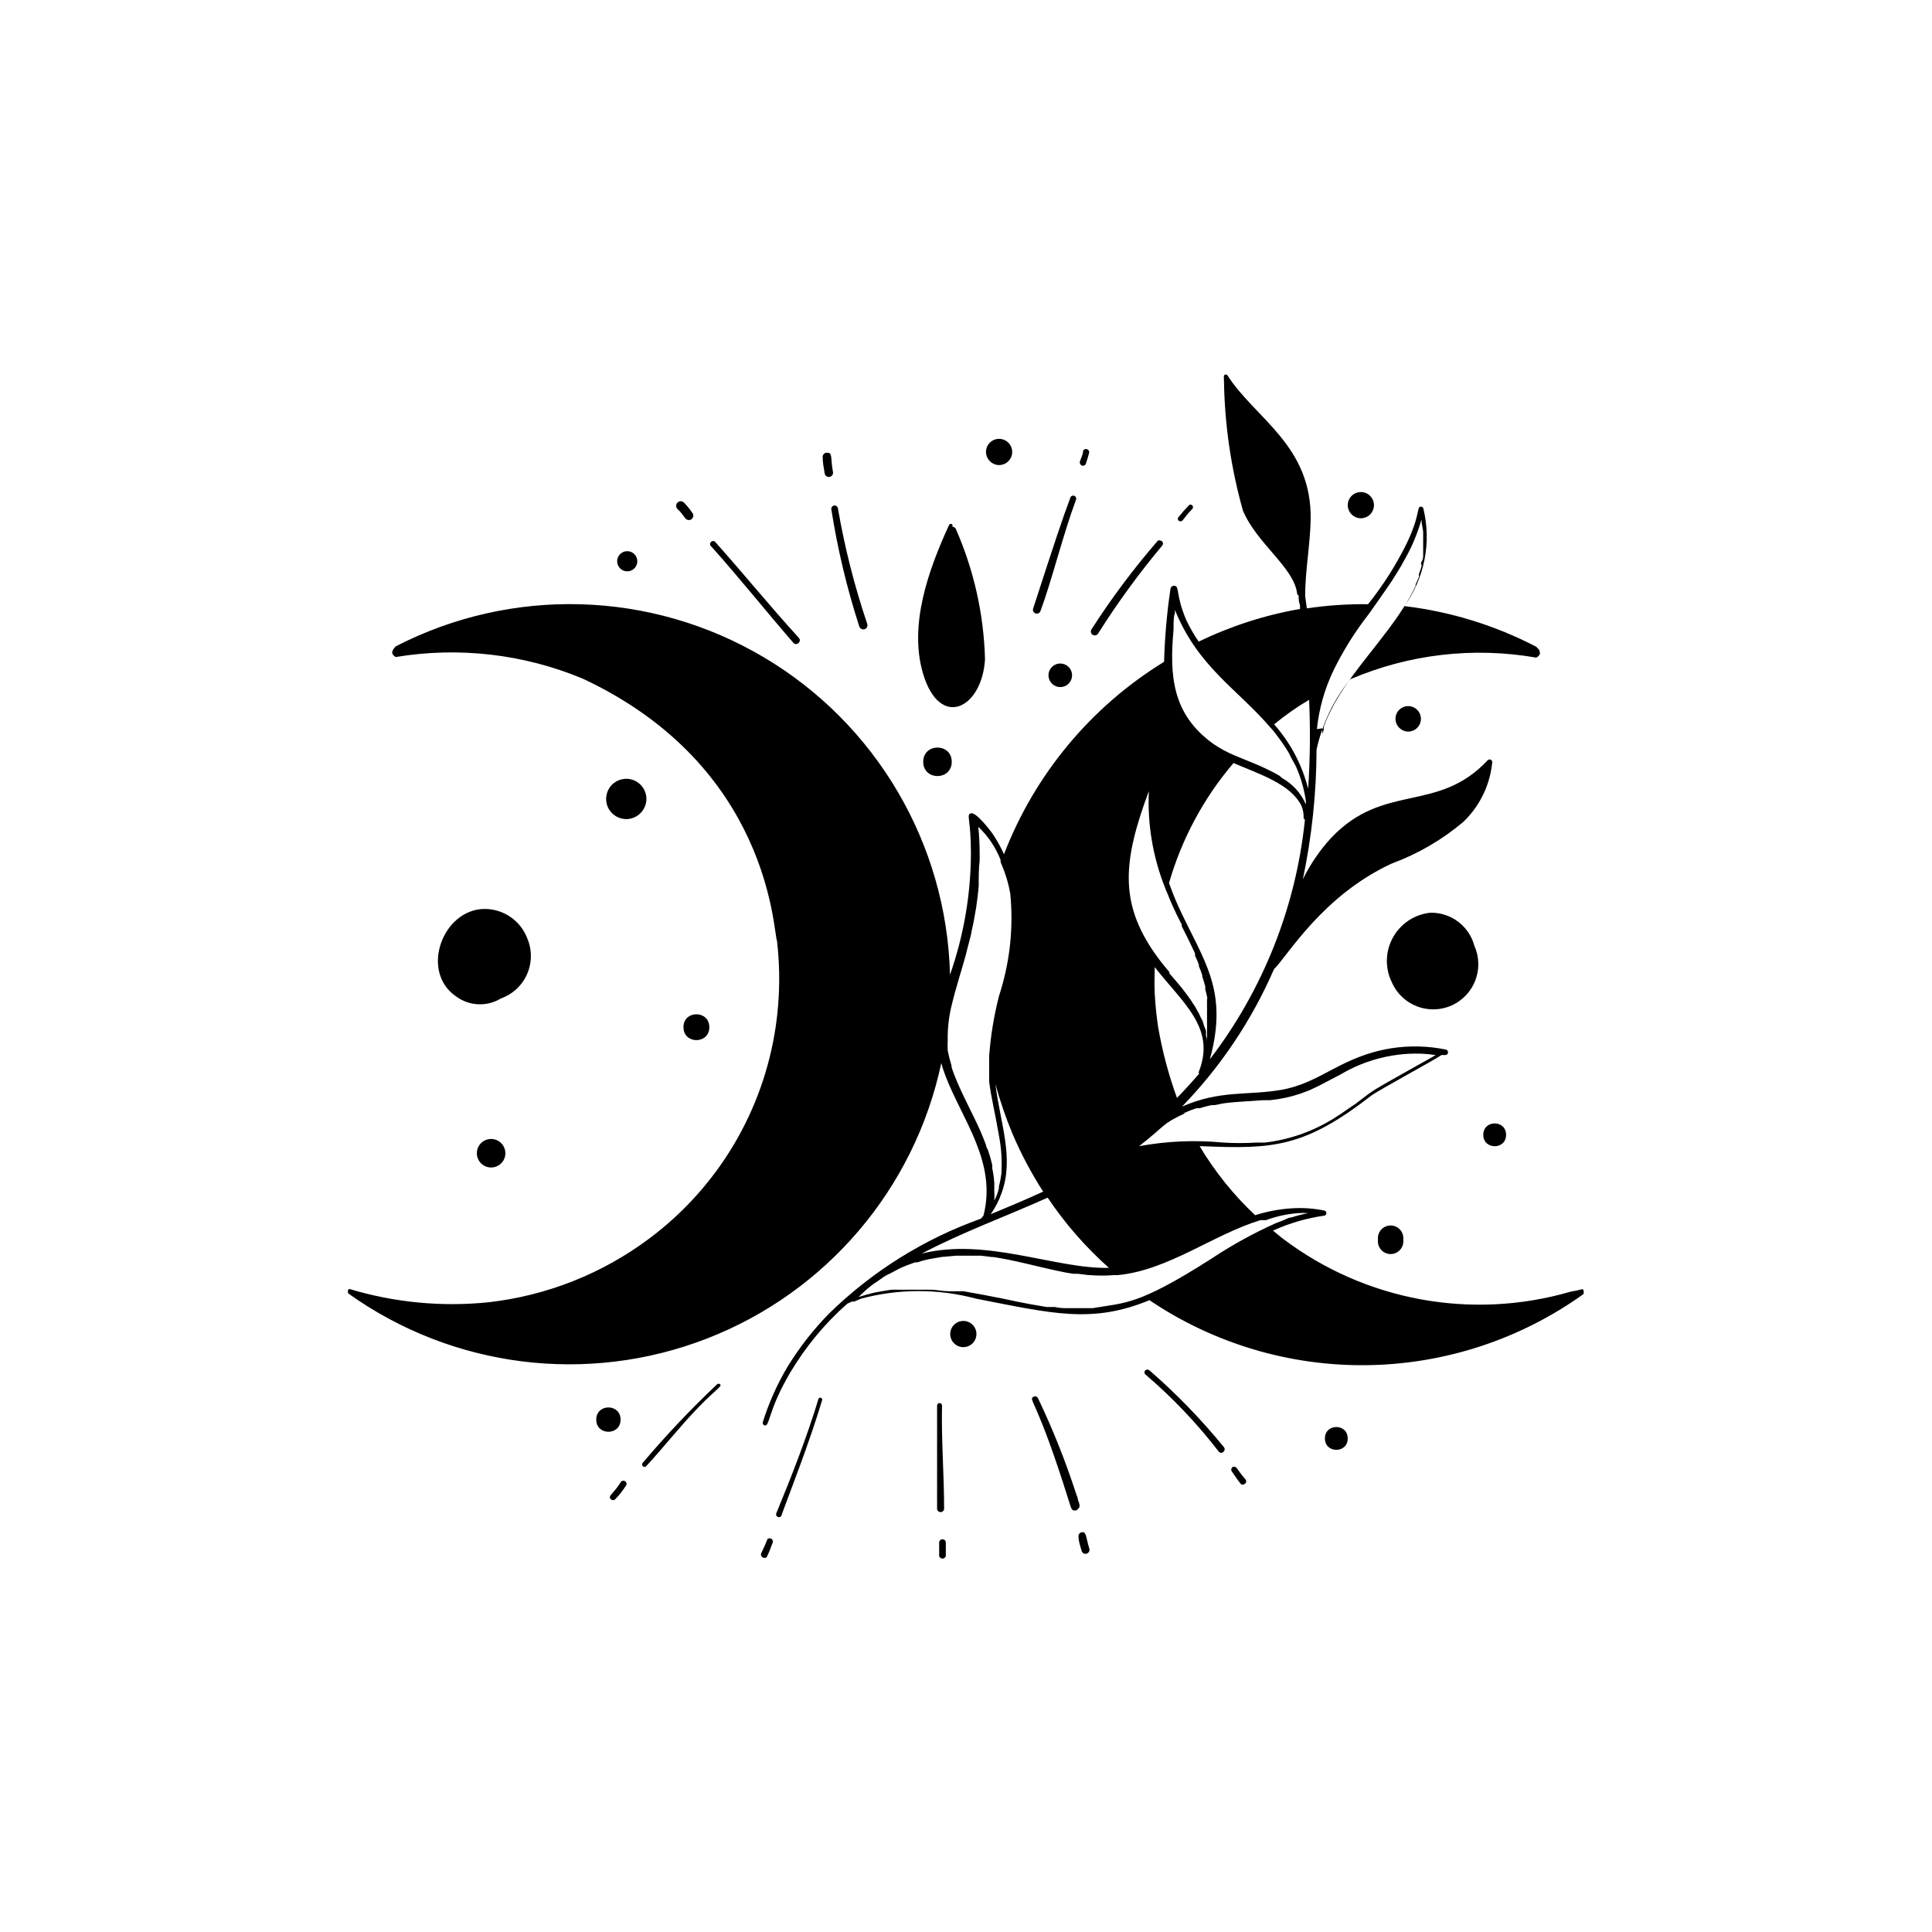 <?xml version="1.0" encoding="UTF-8"?>
<!-- Uploaded to: ICON Repo, www.svgrepo.com, Generator: ICON Repo Mixer Tools -->
<svg fill="#000000" width="800px" height="800px" version="1.1" viewBox="144 144 512 512" xmlns="http://www.w3.org/2000/svg">
 <g>
  <path d="m490.43 277.27-0.051 0.051h0.051z"/>
  <path d="m490.43 277.27-0.051 0.051h0.051z"/>
  <path d="m563.33 485.64c-1.008 0.285-2.035 0.504-3.07 0.656-26.195 7.644-54.461 2.449-76.227-14.004-0.957-0.707-1.762-1.461-2.672-2.168 4.352-1.98 8.969-3.32 13.703-3.981 0.27-0.105 0.445-0.367 0.445-0.656 0-0.285-0.176-0.547-0.445-0.652-2.93-0.617-5.93-0.82-8.918-0.605-3.234 0.219-6.43 0.828-9.52 1.812-5.727-5.387-10.676-11.543-14.711-18.289h0.656c18.941 0.805 27.156 0.301 44.84-13.402 1.664-1.309 16.625-9.371 18.641-10.781l-0.004 0.004c0.402 0.043 0.809 0.043 1.211 0 0.289-0.113 0.484-0.395 0.484-0.707s-0.195-0.594-0.484-0.703c-4.809-1-9.762-1.117-14.613-0.355-13.453 2.215-18.438 9.168-29.223 11.035-8.918 1.512-16.172 0-26.199 4.434h0.004c10.258-10.574 18.52-22.914 24.387-36.426 3.527-3.426 12.848-19.547 31.234-28.012 6.887-2.539 13.281-6.254 18.895-10.984 4.375-4.16 7.109-9.758 7.707-15.77 0.051-0.293-0.086-0.59-0.348-0.738-0.262-0.145-0.586-0.113-0.812 0.086-13.301 14.258-27.457 5.793-41.512 20.605-3.016 3.281-5.543 6.981-7.508 10.98 2.375-11.297 3.59-22.812 3.629-34.359 1.484-6.82 4.539-13.203 8.918-18.641 15.535-6.66 32.672-8.652 49.32-5.742 0.414-0.211 0.75-0.543 0.957-0.957 0-0.301 0-0.906-0.301-1.211l-0.656-0.703c-10.906-5.684-22.754-9.336-34.965-10.781 5.367-7.469 7.207-16.91 5.039-25.848-0.07-0.301-0.344-0.512-0.656-0.504-1.211 0 0 1.965-3.93 10.078-2.793 5.594-6.172 10.879-10.074 15.77-5.43-0.066-10.855 0.305-16.223 1.105l-0.453-3.273c0-6.602 1.309-13.402 1.461-20.152 0.402-19.75-14.762-26.902-22.016-38.289-0.109-0.199-0.336-0.301-0.555-0.254-0.605 0-0.402 0.855-0.402 1.613 0.176 11.656 1.867 23.242 5.035 34.461 3.68 8.766 13.602 15.113 14.359 22.016 0.031 0.219 0.191 0.398 0.402 0.453 0 0.855 0 1.664 0.352 2.57h0.004c0.02 0.336 0.02 0.672 0 1.008-9.312 1.625-18.352 4.539-26.855 8.664-1.254-1.84-2.367-3.777-3.324-5.793-2.922-6.953-1.613-9.016-3.223-9.016-0.426 0.004-0.797 0.293-0.91 0.703-0.957 6.441-1.531 12.938-1.711 19.449-19.348 11.883-34.254 29.797-42.422 50.984-0.797-1.746-1.723-3.43-2.769-5.039-0.855-1.309-4.684-6.195-5.996-5.793-1.309 0.402 0 1.359 0 10.48-0.023 10.996-1.898 21.914-5.543 32.293-0.875-34.68-19.531-66.473-49.383-84.148-29.848-17.68-66.695-18.762-97.527-2.859-1.461 1.562-0.957 2.168 0 2.82 16.754-2.789 33.953-0.801 49.625 5.742 49.777 23.328 50.383 67.109 51.438 69.477 0.867 7.457 0.766 14.992-0.301 22.422-3.234 22.508-15.285 42.809-33.504 56.426-12.461 9.34-27.195 15.184-42.672 16.926-12.387 1.27-24.906 0.07-36.828-3.523 0 0-0.605 0-0.352 1.16v-0.004c27.645 19.777 63.398 24.285 95.086 11.984s55.039-39.746 62.102-72.996c0.301 1.059 0.656 2.215 1.109 3.375 4.434 11.637 13.703 22.871 10.078 37.031l-0.656 0.805c-15.102 5.387-28.852 13.98-40.305 25.191-4.223 4.32-7.941 9.105-11.086 14.258-2.695 4.574-4.859 9.445-6.449 14.512-0.074 0.355 0.117 0.719 0.453 0.855 1.461 0.402 0.805-3.828 6.852-14.055 4.059-6.832 9.156-12.984 15.117-18.238l1.359-0.605c0.188 0.105 0.418 0.105 0.605 0l1.664-0.707h-0.004c9.984-2.672 20.496-2.672 30.48 0 20.152 3.93 30.73 6.699 45.949 0.402 17.047 11.5 37.203 17.512 57.762 17.223 20.559-0.289 40.539-6.859 57.258-18.832 0.301-1.312-0.355-1.312-0.305-1.312zm-25.543-137.89m-47.359-70.535m-231.5 35.723h0.25zm198.65 125.95h0.453c1.008-0.484 2.051-0.887 3.121-1.211h0.805c1.008-0.301 2.066-0.605 3.074-0.805h0.453c1.008 0 2.016-0.402 3.023-0.504 3.426-0.453 6.699-0.504 10.078-0.805h1.211l0.805-0.004c2.707-0.273 5.379-0.848 7.957-1.711 0.906-0.352 1.863-0.656 2.769-1.059 2.57-1.16 5.039-2.57 7.91-4.031h0.004c4.254-2.547 8.957-4.254 13.855-5.039 1.965-0.328 3.953-0.496 5.941-0.504 1.824-0.016 3.644 0.117 5.441 0.406l-7.809 4.383c-3.223 1.812-6.551 3.68-8.262 4.734l-1.512 1.008-1.008 0.754-1.512 1.16-0.555 0.402-0.555 0.453-0.707 0.453-2.266 1.562-0.805 0.555-2.266 1.461c-5.484 3.371-11.641 5.504-18.035 6.246h-2.168c-2.953 0.176-5.914 0.176-8.867 0-7.43-0.723-14.926-0.398-22.27 0.957 7.406-5.793 5.793-5.742 12.141-8.715zm4.231-10.379c-1.863 2.168-3.828 4.332-5.894 6.449-2.254-6.184-3.941-12.559-5.039-19.047-0.402-2.82-0.707-5.691-0.855-8.566-0.152-2.871 0-4.684 0-7.055 7.406 9.523 16.121 15.973 11.789 27.457v0.004c-0.125 0.215-0.16 0.465-0.102 0.707zm31.188-91.289-0.004-0.004c0.562-5.422 2.062-10.707 4.434-15.617 2.57-5.246 5.676-10.211 9.273-14.812 0 0 0.805-1.109 1.965-2.769l3.223-4.637 0.855-1.258c0.906-1.41 1.762-2.769 2.621-4.231v-0.004c0.152-0.238 0.289-0.492 0.402-0.754 0.961-1.633 1.836-3.312 2.621-5.039 0.078-0.242 0.18-0.48 0.301-0.703 0.785-1.855 1.457-3.758 2.016-5.695 0 1.109 0.352 2.168 0.453 3.223v1.211 1.863 1.613 1.359c0 0.656 0 1.258-0.402 1.863-0.402 0.605 0 0.707 0 1.008s-0.402 1.41-0.656 2.117c-0.25 0.707 0 0.453 0 0.656 0 0.203-0.605 1.562-0.957 2.316v0.352c-0.402 0.855-0.855 1.715-1.309 2.57-4.586 8.363-11.891 15.973-17.434 24.133-1.008 1.512-1.863 2.922-2.621 4.231l-0.25 0.453c-0.637 1.211-1.191 2.316-1.664 3.324-0.453 1.008-0.805 1.914-1.059 2.621l0.004 0.004c-0.012 0.082-0.012 0.168 0 0.25-0.023 0.168-0.023 0.336 0 0.504l-0.402 1.16v-1.512zm-2.066-7.762c0.348 7.859 0.266 15.73-0.254 23.578-1.598-6.332-4.691-12.188-9.016-17.078 2.914-2.406 6.012-4.578 9.27-6.5zm-35.922-18.793c-0.027-0.164-0.027-0.336 0-0.504 0-1.359 0-2.719 0.352-3.68v0.004c-0.016-0.305-0.016-0.605 0-0.906v-0.254c-0.008 0.102-0.008 0.203 0 0.305 6.144 15.113 16.375 20.809 25.191 31.035 0.352 0.402 0.754 0.805 1.059 1.211 1.109 1.41 2.215 2.922 3.223 4.484 1.008 1.562 0.957 1.762 1.461 2.672 0.504 0.906 0.754 1.309 1.109 2.016v-0.008c1.328 2.965 2.227 6.106 2.668 9.32 0.023 0.137 0.023 0.27 0 0.406v0.402c-1.285-2.973-3.516-5.434-6.348-7.004l-0.602-0.555-1.512-0.855c-2.297-1.176-4.652-2.234-7.055-3.176l-3.176-1.309c-2.07-0.844-4.047-1.906-5.894-3.176-10.879-7.859-11.586-18.035-10.477-30.328zm15.82 35.52c7.055 3.023 15.113 5.543 18.035 11.285 0.438 1.016 0.645 2.117 0.605 3.227 0.004 0.223 0.145 0.422 0.352 0.504-2.363 23.098-11.082 45.086-25.191 63.527 5.039-18.438-1.664-25.996-8.414-40.656-0.906-2.016-1.664-4.031-2.418-6.047 3.356-11.668 9.16-22.492 17.031-31.738zm-22.371 7.457c-0.41 8.828 1.082 17.645 4.383 25.844 0.113 0.328 0.246 0.648 0.402 0.957 1.043 2.664 2.219 5.269 3.527 7.809l0.402 0.754v0.453c1.258 2.469 2.316 4.586 3.527 7.203v0.605c0.352 0.754 0.707 1.562 1.008 2.316v0.461c0.348 0.785 0.648 1.594 0.906 2.418 0.016 0.117 0.016 0.234 0 0.352 0.301 0.855 0.555 1.664 0.754 2.469 0.203 0.805 0 0.352 0 0.555s0.352 1.512 0.504 2.215c0.152 0.707 0 0.656 0 0.957v1.863h0.004c0.023 0.438 0.023 0.875 0 1.312v1.512 1.664-0.004c0.023 0.438 0.023 0.875 0 1.312v1.715 1.059 0.855c0-0.605 0-1.16-0.25-1.715h-0.004c-0.023-0.371-0.023-0.738 0-1.109 0-0.504-0.301-1.008-0.504-1.512-0.078-0.324-0.18-0.645-0.301-0.957 0-0.453-0.402-0.906-0.605-1.359l-0.453-1.008-0.656-1.16c-0.188-0.387-0.406-0.758-0.652-1.105l-0.605-0.906v-0.004c-0.273-0.453-0.578-0.891-0.906-1.309-0.117-0.195-0.254-0.383-0.402-0.555l-1.211-1.613c-1.109-1.359-2.266-2.719-3.426-4.031v-0.352c-1.395-1.609-2.707-3.293-3.93-5.035-9.371-13.504-8.363-24.539-1.512-42.926zm-28.012 106.15c-4.684 2.168-9.32 4.082-13.906 5.996 1.23-1.754 2.215-3.672 2.922-5.695 3.324-9.27-0.352-18.238-1.664-28.766h0.004c1.211 4.402 2.691 8.727 4.434 12.949 2.293 5.394 5.039 10.582 8.211 15.516zm-15.113-12.293c-0.453-1.211-0.957-2.418-1.461-3.629l-0.402-0.906c-0.453-1.008-0.957-2.016-1.41-2.973-1.512-3.125-3.074-6.144-4.383-9.219-0.555-1.359-1.109-2.672-1.512-4.031v-0.352h-0.004c-0.41-1.305-0.746-2.637-1.008-3.981-0.047-0.855-0.047-1.715 0-2.57-0.062-2.981 0.242-5.961 0.91-8.867 0.301-1.309 0.656-2.621 1.008-3.981l0.301-1.008c0.453-1.664 0.957-3.375 1.461-5.039 0.301-0.957 0.555-1.965 0.855-2.973 0.301-1.008 0.352-1.258 0.504-1.914 0.152-0.656 0.707-2.672 1.059-4.082v0.004c0.113-0.43 0.195-0.867 0.254-1.309 0.352-1.461 0.656-3.023 0.906-4.586l0.301-1.715c0.25-1.812 0.504-3.68 0.656-5.644v-0.453c0-1.965 0-4.082 0.25-6.195v-1.762c0.004-2.406-0.113-4.809-0.352-7.203 2.586 2.449 4.598 5.445 5.894 8.766v0.402c0 0.301 0.25 0.656 0.352 1.008 1.023 2.41 1.766 4.93 2.219 7.508 0.898 9.141-0.117 18.371-2.973 27.105-1.348 5.234-2.227 10.578-2.621 15.969v5.039c-0.023 0.336-0.023 0.672 0 1.008v0.707c0.504 4.18 1.562 8.211 2.621 14.461v-0.004c0.633 3.32 0.836 6.703 0.605 10.074-0.141 1.125-0.359 2.234-0.656 3.328 0.023 0.148 0.023 0.301 0 0.453-0.254 1.125-0.66 2.207-1.211 3.223 0.051-0.871 0.051-1.746 0-2.621v-0.352-1.664 0.004c-0.082-1.34-0.266-2.672-0.555-3.981 0.027-0.285 0.027-0.574 0-0.859-0.297-1.309-0.668-2.606-1.105-3.879-0.234-0.414-0.422-0.852-0.555-1.309zm16.324 13.906c4.598 6.859 10.047 13.105 16.223 18.59-14.055 0.352-32.547-8.113-49.625-3.777 10.828-5.695 22.367-9.875 33.352-14.812zm11.887 29.27h-6.398c-1.211 0-2.367 0-3.527-0.301h-2.215c-6.297-1.008-11.336-2.168-11.336-2.168-3.578-0.707-7.152-1.41-10.73-2.016h-3.93c-1.512 0-2.973-0.352-4.434-0.402h-10.781l-2.469 0.402-1.965 0.352c-1.359 0.352-2.769 0.707-4.18 1.16h-0.004c0.949-0.988 1.957-1.914 3.023-2.769 0.656-0.531 1.348-1.02 2.066-1.461l1.562-1.109c0.609-0.387 1.25-0.723 1.914-1.008l2.266-1.211c1.309-0.605 2.672-1.109 4.082-1.613h0.605v0.004c1.023-0.352 2.066-0.637 3.121-0.855l3.527-0.605h0.301l3.223-0.301h0.957 2.519 3.328l2.82 0.352h0.402c5.594 0.855 10.984 2.367 16.324 3.527l2.922 0.605 1.914 0.301h1.16l2.871 0.352h0.254c2.164 0.176 4.336 0.176 6.5 0h1.059c13.352-1.309 25.191-10.73 37.734-14.559h1.461c2.769-1.027 5.668-1.656 8.613-1.867 0.855-0.051 1.715-0.051 2.57 0-1.516 0.305-3.012 0.691-4.484 1.16-0.707 0-1.41 0.453-2.117 0.754l-1.863 0.707c-6.016 2.688-11.793 5.871-17.277 9.523-19.602 12.492-22.773 11.535-31.391 13.047z"/>
  <path d="m405.04 318.68c-0.324-11.914-2.961-23.652-7.758-34.562-0.168-0.312-0.5-0.508-0.855-0.504v-0.504c-0.086-0.172-0.262-0.281-0.453-0.281-0.195 0-0.371 0.109-0.453 0.281-5.594 12.145-10.633 26.551-6.953 39.25 4.434 15.164 15.719 9.418 16.473-3.68z"/>
  <path d="m522.98 385.89c-4.18 0.461-7.875 2.941-9.883 6.637-2.012 3.699-2.082 8.145-0.191 11.906 2.699 6.023 9.77 8.719 15.793 6.019 6.023-2.699 8.723-9.77 6.023-15.797-1.402-5.293-6.266-8.922-11.742-8.766z"/>
  <path d="m283.72 392.64c-1.785-4.656-6.246-7.738-11.234-7.762-11.184 0-17.332 16.625-7.559 23.227 3.469 2.535 8.121 2.734 11.789 0.504 3.117-1.098 5.641-3.438 6.969-6.465 1.324-3.027 1.34-6.469 0.035-9.504z"/>
  <path d="m334.05 510.84c-6.953 6.562-13.527 13.508-19.699 20.809-0.605 0.656 0.352 1.512 0.906 0.906 4.637-5.039 8.969-10.578 13.805-15.566s6.449-5.644 5.742-6.148c-0.211-0.199-0.543-0.199-0.754 0z"/>
  <path d="m360.9 514.71c-2.922 9.773-7.254 20.859-11.133 30.23-0.117 0.199-0.133 0.445-0.047 0.66 0.09 0.215 0.27 0.379 0.492 0.441 0.227 0.062 0.465 0.023 0.652-0.113 0.188-0.137 0.305-0.355 0.312-0.586 2.066-5.691 7.203-18.641 10.68-30.23 0.113-0.262-0.012-0.566-0.277-0.68-0.262-0.109-0.566 0.016-0.68 0.277z"/>
  <path d="m394.2 543.99c0-9.168-0.754-18.34-0.555-27.508h0.004c0-0.363-0.297-0.656-0.656-0.656-0.363 0-0.656 0.293-0.656 0.656v27.508c0.102 0.434 0.488 0.738 0.934 0.738 0.445 0 0.828-0.305 0.93-0.738z"/>
  <path d="m429.67 541.52c0-0.656-0.402-1.258-0.555-1.863-2.797-8.613-6.164-17.027-10.074-25.191-0.242-0.398-0.754-0.535-1.16-0.305-1.461 0.855 0.855 0.301 9.422 27.762 0.453 1.359 0.555 2.016 1.008 2.266 0.492 0.25 1.094 0.102 1.41-0.352 0.504-0.352 0.504-1.059-0.051-2.316z"/>
  <path d="m448.62 507.16c-0.32-0.273-0.789-0.273-1.109 0-0.289 0.293-0.289 0.762 0 1.059 7.191 6.141 13.727 13.012 19.496 20.504 0.707 0.855 2.168-0.352 1.258-1.309l0.004-0.004c-5.965-7.293-12.535-14.07-19.648-20.25z"/>
  <path d="m434.96 311.98c5.144-8.168 10.832-15.977 17.027-23.379 0.219-0.23 0.281-0.566 0.16-0.859-0.117-0.293-0.398-0.488-0.715-0.5-0.18-0.07-0.375-0.07-0.555 0-6.414 7.394-12.289 15.242-17.582 23.477-0.168 0.223-0.238 0.5-0.203 0.773 0.039 0.273 0.184 0.52 0.402 0.688 0.461 0.348 1.113 0.258 1.465-0.199z"/>
  <path d="m419.75 305.89c2.922-7.809 5.945-20.152 9.371-29.371 0.109-0.211 0.121-0.457 0.031-0.676-0.09-0.215-0.27-0.383-0.492-0.457-0.223-0.074-0.469-0.051-0.668 0.07-0.203 0.121-0.34 0.324-0.383 0.559-2.168 5.793-3.981 11.285-9.824 29.27-0.164 0.543 0.141 1.117 0.684 1.285 0.539 0.168 1.117-0.137 1.281-0.68z"/>
  <path d="m364.33 279.09c1.645 10.453 4.106 20.762 7.356 30.832 0.148 0.605 0.75 0.98 1.359 0.855 0.289-0.07 0.539-0.254 0.691-0.512 0.148-0.254 0.191-0.562 0.117-0.848-3.398-10.043-6.012-20.336-7.809-30.785-0.125-0.461-0.59-0.75-1.059-0.652-0.234 0.059-0.438 0.207-0.559 0.418-0.125 0.207-0.156 0.457-0.098 0.691z"/>
  <path d="m354.25 314.35c0.805 0.957 2.367-0.352 1.41-1.359-7.559-8.262-14.609-16.977-21.965-25.191h-0.004c-0.117-0.215-0.328-0.363-0.574-0.402-0.242-0.043-0.488 0.031-0.672 0.199-0.184 0.164-0.277 0.406-0.262 0.652 0.02 0.246 0.148 0.469 0.352 0.609 7.406 8.262 14.359 17.027 21.715 25.492z"/>
  <path d="m473 534.77c-1.309-1.762-1.309-1.914-1.664-2.016l0.004 0.004c-0.207-0.102-0.449-0.102-0.656 0-0.371 0.234-0.5 0.715-0.305 1.105l1.16 1.664c0.402 0.605 0.855 1.211 1.309 1.762 0.281 0.23 0.68 0.23 0.957 0 0.199-0.094 0.348-0.27 0.414-0.477 0.066-0.211 0.047-0.438-0.059-0.629z"/>
  <path d="m430.58 550.08c-0.523 0.148-0.852 0.672-0.754 1.211 0 1.258 0.504 2.469 0.805 3.68v-0.004c0.141 0.57 0.715 0.922 1.285 0.781 0.273-0.066 0.512-0.238 0.656-0.48 0.148-0.238 0.191-0.527 0.125-0.805-1.008-3.324-0.754-4.684-2.117-4.383z"/>
  <path d="m392.89 552.8v3.125-0.004c-0.066 0.273-0.004 0.559 0.168 0.773 0.172 0.219 0.438 0.348 0.715 0.348s0.539-0.129 0.711-0.348c0.172-0.215 0.234-0.5 0.168-0.773v-3.125 0.004c0-0.488-0.395-0.883-0.879-0.883-0.488 0-0.883 0.395-0.883 0.883z"/>
  <path d="m347.6 551.75c-0.352 0 0 0-1.914 3.981-0.074 0.301 0.012 0.621 0.223 0.844 0.215 0.227 0.531 0.324 0.836 0.266 0.453 0 0.504 0 2.066-4.133 0.07-0.32-0.047-0.652-0.305-0.859-0.258-0.203-0.609-0.242-0.906-0.098z"/>
  <path d="m308.61 536.63c-2.215 3.527-3.629 3.777-2.719 4.684h-0.004c0.152 0.156 0.359 0.246 0.578 0.246s0.43-0.09 0.582-0.246c1.129-1.16 2.125-2.445 2.973-3.828 0.102-0.371-0.051-0.766-0.383-0.965-0.328-0.199-0.75-0.156-1.027 0.109z"/>
  <path d="m457.03 282.11c0.504 0 0.453-0.656 2.922-3.223 0.656-0.707-0.352-1.562-0.906-0.957-0.977 1.012-1.902 2.07-2.773 3.172-0.176 0.234-0.176 0.559 0 0.789 0.176 0.234 0.484 0.324 0.758 0.219z"/>
  <path d="m430.73 267.39c0.445 0.133 0.914-0.113 1.059-0.555 0.301-0.957 0.605-1.914 0.855-2.871 0.059-0.414-0.191-0.809-0.594-0.934-0.398-0.125-0.828 0.059-1.02 0.43 0 0.957-0.555 1.914-0.855 2.871-0.105 0.445 0.133 0.895 0.555 1.059z"/>
  <path d="m364.73 269.01c-0.707-3.93 0-5.039-1.613-5.039h0.004c-0.285-0.008-0.559 0.102-0.758 0.305-0.207 0.199-0.332 0.469-0.352 0.754 0 1.512 0.301 3.023 0.555 4.535 0.152 0.598 0.762 0.957 1.359 0.805 0.598-0.152 0.961-0.762 0.805-1.359z"/>
  <path d="m325.69 281.45c0.363 0.383 0.934 0.484 1.41 0.25 0.578-0.312 0.801-1.027 0.504-1.609-0.691-1.023-1.469-1.984-2.316-2.875-0.461-0.484-1.227-0.508-1.715-0.051-0.488 0.461-0.508 1.227-0.051 1.715 0.906 0.805 1.461 1.664 2.168 2.57z"/>
  <path d="m315.31 355.77c0.016-2.191-1.305-4.172-3.34-4.992-2.031-0.824-4.356-0.32-5.867 1.266-1.512 1.586-1.902 3.938-0.98 5.926 0.918 1.988 2.961 3.215 5.148 3.09 2.801-0.184 4.992-2.484 5.039-5.289z"/>
  <path d="m331.98 416.22c0 4.566-6.852 4.566-6.852 0 0-4.57 6.852-4.57 6.852 0"/>
  <path d="m270.37 449.62c0 2.086 1.691 3.777 3.781 3.777 2.086 0 3.777-1.691 3.777-3.777 0-2.09-1.691-3.781-3.777-3.781-2.09 0-3.781 1.691-3.781 3.781z"/>
  <path d="m396.22 345.89c0 5.035-7.555 5.035-7.555 0 0-5.039 7.555-5.039 7.555 0"/>
  <path d="m421.86 322.96c0 1.266 0.762 2.402 1.93 2.887 1.168 0.484 2.512 0.215 3.402-0.676 0.895-0.895 1.16-2.238 0.68-3.406-0.484-1.168-1.625-1.926-2.887-1.926-1.727 0-3.125 1.398-3.125 3.121z"/>
  <path d="m513.81 334.5c0.027 1.852 1.523 3.348 3.375 3.375 1.367 0 2.598-0.824 3.121-2.082 0.52-1.262 0.23-2.715-0.734-3.68-0.965-0.965-2.418-1.254-3.676-0.734-1.262 0.523-2.086 1.754-2.086 3.121z"/>
  <path d="m543.13 444.74c0 4.027-6.043 4.027-6.043 0 0-4.031 6.043-4.031 6.043 0"/>
  <path d="m509.18 472.55c-0.121 0.961 0.18 1.926 0.82 2.648 0.641 0.723 1.562 1.141 2.527 1.141 0.969 0 1.887-0.418 2.527-1.141 0.641-0.723 0.941-1.688 0.824-2.648 0.117-0.961-0.184-1.922-0.824-2.648-0.641-0.723-1.559-1.137-2.527-1.137-0.965 0-1.887 0.414-2.527 1.137-0.641 0.727-0.941 1.688-0.82 2.648z"/>
  <path d="m399.29 494.06c-1.406 0-2.672 0.848-3.211 2.148-0.539 1.297-0.242 2.793 0.754 3.789 0.992 0.992 2.488 1.289 3.789 0.75 1.297-0.535 2.144-1.805 2.144-3.211 0-1.918-1.555-3.477-3.477-3.477z"/>
  <path d="m501.16 525.2c0 4.031-6.047 4.031-6.047 0s6.047-4.031 6.047 0"/>
  <path d="m308.46 520.21c0 4.301-6.449 4.301-6.449 0 0-4.297 6.449-4.297 6.449 0"/>
  <path d="m408.82 267.25c1.398-0.023 2.652-0.883 3.176-2.184 0.52-1.297 0.211-2.785-0.785-3.769-1-0.984-2.492-1.273-3.785-0.73-1.293 0.539-2.133 1.805-2.133 3.207 0.027 1.926 1.598 3.477 3.527 3.477z"/>
  <path d="m504.64 281.35c1.406 0 2.672-0.848 3.211-2.144 0.539-1.301 0.242-2.797-0.754-3.789-0.992-0.996-2.488-1.293-3.789-0.754-1.297 0.539-2.144 1.805-2.144 3.211 0.027 1.91 1.566 3.449 3.477 3.477z"/>
  <path d="m310.22 295.41c1.082 0 2.055-0.648 2.469-1.648 0.414-0.996 0.184-2.144-0.578-2.91-0.766-0.762-1.914-0.992-2.91-0.578-1 0.414-1.648 1.387-1.648 2.469 0 0.707 0.281 1.387 0.781 1.887s1.18 0.781 1.887 0.781z"/>
 </g>
</svg>